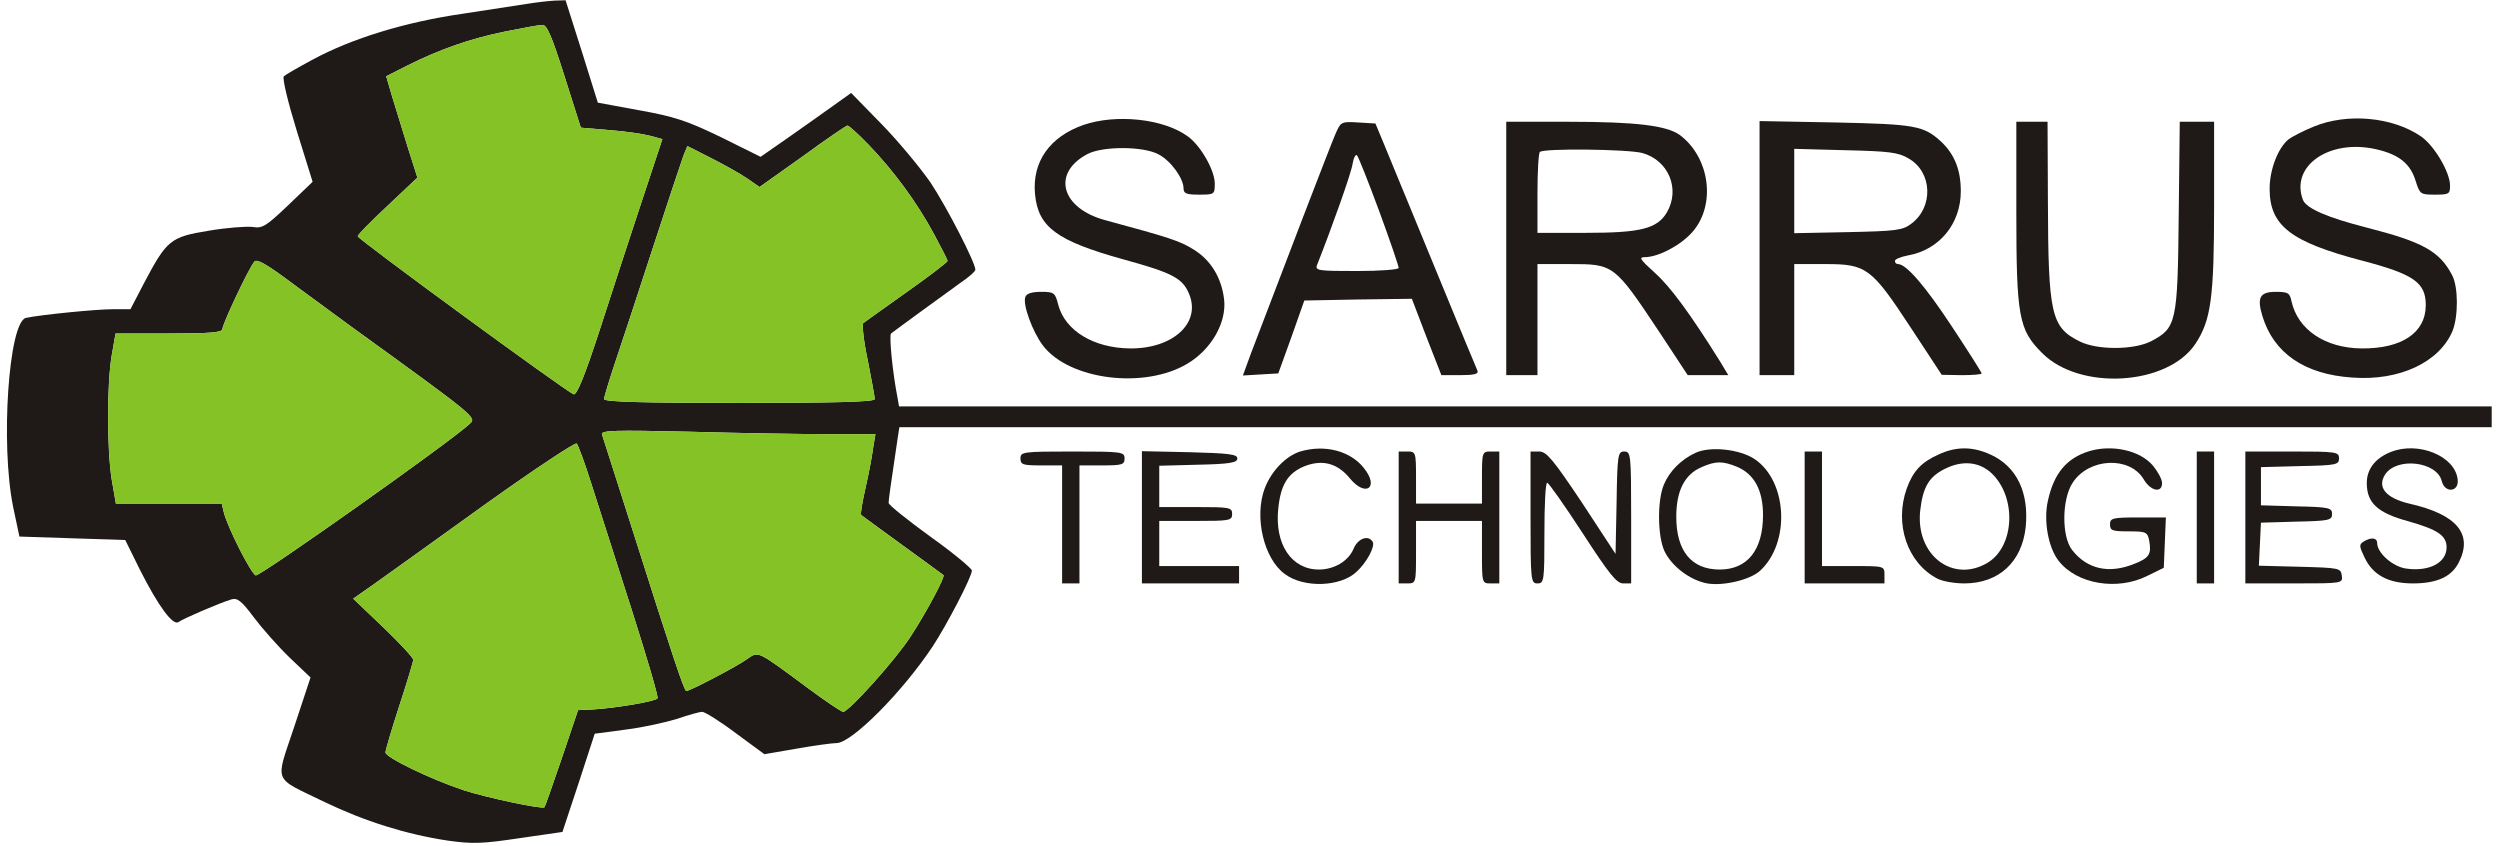 <?xml version="1.0" encoding="UTF-8"?> <svg xmlns="http://www.w3.org/2000/svg" width="192" height="65" viewBox="0 0 192 65" fill="none"><path d="M40.531 0.288C39.865 0.394 37.6 0.741 35.495 1.061C31.098 1.7 27.02 2.953 24.009 4.58C22.917 5.166 21.904 5.752 21.797 5.859C21.664 5.992 22.117 7.858 22.783 10.018L24.009 13.963L22.117 15.776C20.438 17.375 20.145 17.562 19.399 17.429C18.919 17.375 17.4 17.482 16.015 17.722C13.083 18.202 12.817 18.415 11.031 21.801L10.019 23.747H8.686C7.38 23.747 3.117 24.173 1.997 24.413C0.665 24.706 0.025 34.117 1.011 38.942L1.491 41.208L5.542 41.341L9.619 41.474L10.738 43.74C12.15 46.539 13.296 48.112 13.723 47.765C14.043 47.526 16.814 46.326 17.773 46.033C18.226 45.899 18.546 46.139 19.479 47.392C20.119 48.245 21.344 49.632 22.224 50.485L23.849 52.031L22.597 55.816C21.131 60.241 20.891 59.628 24.942 61.601C27.98 63.067 31.204 64.08 34.402 64.56C36.294 64.827 37.04 64.8 39.892 64.373L43.196 63.894L44.449 60.108L45.674 56.349L48.073 56.029C49.379 55.87 51.164 55.47 52.017 55.203C52.87 54.91 53.722 54.67 53.935 54.67C54.122 54.67 55.295 55.39 56.494 56.296L58.706 57.922L61.184 57.496C62.543 57.256 63.902 57.069 64.249 57.069C65.394 57.069 69.258 53.204 71.603 49.685C72.696 48.032 74.641 44.3 74.641 43.82C74.641 43.66 73.202 42.461 71.444 41.208C69.685 39.928 68.246 38.782 68.246 38.622C68.246 38.408 68.379 37.395 68.939 33.663L69.072 32.81H130.204H191.362V32.011V31.211H130.204H69.045L68.939 30.598C68.539 28.572 68.272 25.746 68.432 25.613C68.805 25.319 72.616 22.547 73.762 21.721C74.402 21.294 74.908 20.841 74.908 20.708C74.908 20.174 72.723 15.909 71.444 13.99C70.644 12.844 68.965 10.818 67.686 9.511L65.368 7.139L64.062 8.072C63.369 8.578 61.797 9.671 60.598 10.524L58.413 12.044L55.348 10.524C52.763 9.271 51.777 8.951 49.112 8.472L45.914 7.885L44.688 3.966L43.436 0.021L42.583 0.048C42.103 0.074 41.197 0.181 40.531 0.288ZM43.356 5.859L44.608 9.804L46.767 9.991C47.966 10.071 49.352 10.284 49.885 10.418L50.871 10.684L49.299 15.429C48.446 18.015 46.98 22.467 46.074 25.293C44.875 28.972 44.289 30.384 44.049 30.278C43.436 30.038 27.474 18.362 27.474 18.148C27.474 18.015 28.513 16.976 29.765 15.803L32.057 13.643L31.311 11.297C30.911 10.018 30.378 8.258 30.112 7.405L29.659 5.859L31.284 5.033C33.789 3.78 36.161 2.953 38.799 2.42C40.132 2.154 41.411 1.914 41.651 1.914C41.997 1.887 42.37 2.74 43.356 5.859ZM66.754 11.164C68.619 13.11 70.404 15.509 71.737 17.988C72.296 19.028 72.776 19.961 72.776 20.041C72.776 20.121 71.364 21.214 69.658 22.414C67.926 23.64 66.407 24.733 66.3 24.813C66.194 24.919 66.327 26.199 66.647 27.692C66.94 29.158 67.18 30.491 67.18 30.651C67.18 30.864 64.115 30.944 56.787 30.944C49.379 30.944 46.394 30.864 46.394 30.651C46.394 30.491 46.767 29.265 47.22 27.905C47.673 26.572 48.979 22.6 50.125 19.081C51.271 15.563 52.337 12.364 52.496 11.937L52.79 11.217L54.575 12.124C55.588 12.63 56.813 13.323 57.373 13.697L58.333 14.363L61.637 12.017C63.422 10.711 64.995 9.645 65.075 9.645C65.181 9.618 65.927 10.311 66.754 11.164ZM26.967 25.079C36.587 32.037 36.614 32.064 36.081 32.544C34.642 33.903 19.932 44.3 19.639 44.193C19.266 44.033 17.48 40.514 17.187 39.342L17.027 38.675H12.95H8.899L8.58 36.836C8.207 34.463 8.207 29.505 8.58 27.292L8.873 25.613H12.977C16.174 25.613 17.081 25.533 17.081 25.266C17.081 24.893 19.106 20.601 19.532 20.095C19.719 19.855 20.465 20.281 22.357 21.694C23.769 22.734 25.848 24.253 26.967 25.079ZM63.529 33.343H67.233L67.047 34.463C66.967 35.103 66.7 36.489 66.46 37.529C66.221 38.595 66.061 39.502 66.141 39.555C66.194 39.608 67.633 40.648 69.312 41.874C70.991 43.1 72.403 44.113 72.456 44.167C72.616 44.273 71.15 47.019 69.951 48.858C68.832 50.618 65.181 54.67 64.755 54.67C64.622 54.67 63.396 53.843 62.063 52.857C58.066 49.898 58.279 50.005 57.373 50.618C56.654 51.151 52.976 53.07 52.71 53.07C52.55 53.07 51.724 50.618 48.526 40.541C47.327 36.809 46.314 33.583 46.234 33.37C46.127 33.05 47.14 33.024 52.95 33.157C56.734 33.264 61.477 33.343 63.529 33.343ZM45.435 37.209C45.941 38.808 47.327 43.127 48.499 46.779C49.672 50.458 50.578 53.524 50.498 53.63C50.365 53.87 47.273 54.377 45.594 54.483L44.395 54.537L43.143 58.242C42.45 60.268 41.864 61.947 41.81 62.001C41.597 62.161 37.36 61.254 35.628 60.695C32.99 59.815 29.605 58.162 29.605 57.789C29.605 57.602 30.085 56.003 30.671 54.19C31.258 52.404 31.737 50.804 31.737 50.671C31.737 50.511 30.698 49.392 29.419 48.165L27.127 45.979L28.832 44.78C29.765 44.113 33.576 41.394 37.307 38.702C41.038 36.036 44.182 33.957 44.289 34.063C44.395 34.17 44.928 35.583 45.435 37.209Z" fill="#1F1A17"></path><path d="M43.356 5.859L44.608 9.804L46.767 9.991C47.966 10.071 49.352 10.284 49.885 10.418L50.871 10.684L49.299 15.429C48.446 18.015 46.98 22.467 46.074 25.293C44.875 28.972 44.289 30.384 44.049 30.278C43.436 30.038 27.474 18.362 27.474 18.148C27.474 18.015 28.513 16.976 29.765 15.803L32.057 13.643L31.311 11.297C30.911 10.018 30.378 8.258 30.112 7.405L29.659 5.859L31.284 5.033C33.789 3.78 36.161 2.953 38.799 2.42C40.132 2.154 41.411 1.914 41.651 1.914C41.997 1.887 42.37 2.74 43.356 5.859Z" fill="#85C226"></path><path d="M26.967 25.079C36.587 32.037 36.614 32.064 36.081 32.544C34.642 33.903 19.932 44.3 19.639 44.193C19.266 44.033 17.48 40.514 17.187 39.342L17.027 38.675H12.95H8.899L8.58 36.836C8.207 34.463 8.207 29.505 8.58 27.292L8.873 25.613H12.977C16.174 25.613 17.081 25.533 17.081 25.266C17.081 24.893 19.106 20.601 19.532 20.095C19.719 19.855 20.465 20.281 22.357 21.694C23.769 22.734 25.848 24.253 26.967 25.079Z" fill="#85C226"></path><path d="M45.435 37.209C45.941 38.808 47.327 43.127 48.499 46.779C49.672 50.458 50.578 53.524 50.498 53.63C50.365 53.87 47.273 54.377 45.594 54.483L44.395 54.537L43.143 58.242C42.45 60.268 41.864 61.947 41.81 62.001C41.597 62.161 37.36 61.254 35.628 60.695C32.99 59.815 29.605 58.162 29.605 57.789C29.605 57.602 30.085 56.003 30.671 54.19C31.258 52.404 31.737 50.804 31.737 50.671C31.737 50.511 30.698 49.392 29.419 48.165L27.127 45.979L28.832 44.78C29.765 44.113 33.576 41.394 37.307 38.702C41.038 36.036 44.182 33.957 44.289 34.063C44.395 34.17 44.928 35.583 45.435 37.209Z" fill="#85C226"></path><path d="M63.529 33.343H67.233L67.047 34.463C66.967 35.103 66.7 36.489 66.46 37.529C66.221 38.595 66.061 39.502 66.141 39.555C66.194 39.608 67.633 40.648 69.312 41.874C70.991 43.1 72.403 44.113 72.456 44.167C72.616 44.273 71.15 47.019 69.951 48.858C68.832 50.618 65.181 54.67 64.755 54.67C64.622 54.67 63.396 53.843 62.063 52.857C58.066 49.898 58.279 50.005 57.373 50.618C56.654 51.151 52.976 53.07 52.71 53.07C52.55 53.07 51.724 50.618 48.526 40.541C47.327 36.809 46.314 33.583 46.234 33.37C46.127 33.05 47.14 33.024 52.95 33.157C56.734 33.264 61.477 33.343 63.529 33.343Z" fill="#85C226"></path><path d="M66.754 11.164C68.619 13.11 70.404 15.509 71.737 17.988C72.296 19.028 72.776 19.961 72.776 20.041C72.776 20.121 71.364 21.214 69.658 22.414C67.926 23.64 66.407 24.733 66.3 24.813C66.194 24.919 66.327 26.199 66.647 27.692C66.94 29.158 67.18 30.491 67.18 30.651C67.18 30.864 64.115 30.944 56.787 30.944C49.379 30.944 46.394 30.864 46.394 30.651C46.394 30.491 46.767 29.265 47.22 27.905C47.673 26.572 48.979 22.6 50.125 19.081C51.271 15.563 52.337 12.364 52.496 11.937L52.79 11.217L54.575 12.124C55.588 12.63 56.813 13.323 57.373 13.697L58.333 14.363L61.637 12.017C63.422 10.711 64.995 9.645 65.075 9.645C65.181 9.618 65.927 10.311 66.754 11.164Z" fill="#85C226"></path><path d="M83.222 9.591C80.611 10.498 79.251 12.444 79.491 14.923C79.731 17.455 81.17 18.495 86.233 19.908C90.017 20.948 90.817 21.347 91.323 22.574C92.256 24.813 90.071 26.786 86.793 26.759C83.995 26.732 81.81 25.399 81.277 23.427C81.037 22.467 80.957 22.414 79.944 22.414C79.251 22.414 78.825 22.547 78.745 22.814C78.532 23.373 79.278 25.453 80.104 26.546C82.129 29.185 87.886 29.905 91.19 27.932C93.029 26.839 94.201 24.786 94.015 23.027C93.828 21.347 93.002 19.988 91.67 19.161C90.604 18.495 89.751 18.228 84.928 16.922C81.49 16.016 80.744 13.297 83.515 11.831C84.688 11.217 87.806 11.217 88.978 11.857C89.911 12.337 90.897 13.697 90.897 14.47C90.897 14.87 91.137 14.949 92.096 14.949C93.269 14.949 93.295 14.923 93.295 14.096C93.295 13.083 92.203 11.164 91.217 10.471C89.351 9.111 85.727 8.738 83.222 9.591Z" fill="#1F1A17"></path><path d="M177.691 9.724C176.839 10.071 175.986 10.524 175.746 10.711C174.947 11.377 174.307 13.03 174.307 14.496C174.307 17.322 175.906 18.575 181.395 20.014C185.366 21.054 186.299 21.694 186.299 23.427C186.299 25.559 184.46 26.786 181.369 26.759C178.571 26.732 176.466 25.319 175.986 23.133C175.853 22.494 175.719 22.414 174.787 22.414C173.561 22.414 173.321 22.84 173.747 24.253C174.6 27.105 176.972 28.758 180.676 28.998C184.274 29.265 187.338 27.825 188.351 25.426C188.804 24.306 188.804 22.04 188.324 21.134C187.365 19.295 186.059 18.575 181.769 17.482C178.757 16.709 177.132 16.016 176.865 15.349C175.879 12.737 178.891 10.658 182.461 11.457C184.247 11.857 185.126 12.577 185.526 13.91C185.846 14.923 185.899 14.949 187.018 14.949C188.084 14.949 188.164 14.896 188.164 14.256C188.164 13.217 186.938 11.164 185.926 10.471C183.741 8.978 180.276 8.658 177.691 9.724Z" fill="#1F1A17"></path><path d="M102.542 10.338C102.169 11.191 98.305 21.267 96.067 27.159L95.454 28.838L96.813 28.758L98.172 28.678L99.184 25.879L100.171 23.08L104.301 23L108.432 22.947L109.551 25.879L110.697 28.811H112.136C113.202 28.811 113.575 28.732 113.468 28.465C113.068 27.559 109.124 17.935 108.165 15.616C107.552 14.15 106.753 12.177 106.353 11.217L105.633 9.485L104.301 9.405C102.995 9.325 102.969 9.351 102.542 10.338ZM105.927 16.229C106.753 18.468 107.419 20.441 107.419 20.574C107.419 20.707 106.007 20.814 104.194 20.814C101.236 20.814 100.97 20.788 101.157 20.334C102.302 17.429 103.768 13.323 103.875 12.604C103.955 12.124 104.115 11.804 104.221 11.937C104.328 12.044 105.101 13.99 105.927 16.229Z" fill="#1F1A17"></path><path d="M115.68 19.081V28.812H116.879H118.078V24.546V20.281H120.557C123.941 20.281 123.968 20.281 127.459 25.533L129.617 28.812H131.19H132.735L132.042 27.665C129.804 24.093 128.285 22.014 127.086 20.948C125.913 19.881 125.833 19.748 126.366 19.748C127.405 19.721 129.084 18.841 129.99 17.802C131.802 15.723 131.323 12.097 129.004 10.364C127.992 9.644 125.673 9.351 120.424 9.351H115.68V19.081ZM126.126 11.751C128.152 12.31 129.058 14.523 128.018 16.309C127.272 17.562 126.02 17.882 121.809 17.882H118.078V14.87C118.078 13.19 118.158 11.751 118.265 11.671C118.531 11.377 125.034 11.457 126.126 11.751Z" fill="#1F1A17"></path><path d="M135.134 19.055V28.812H136.466H137.798V24.546V20.281H140.17C143.341 20.281 143.714 20.548 146.726 25.133L149.124 28.785L150.67 28.812C151.496 28.812 152.189 28.758 152.189 28.678C152.189 28.598 151.176 26.999 149.924 25.106C147.872 21.987 146.406 20.281 145.766 20.281C145.633 20.281 145.526 20.174 145.526 20.041C145.526 19.908 145.98 19.721 146.539 19.615C148.938 19.188 150.59 17.189 150.59 14.683C150.59 13.057 150.11 11.857 149.097 10.897C147.738 9.644 147.099 9.538 140.943 9.405L135.134 9.298V19.055ZM146.592 12.177C148.405 13.217 148.511 15.909 146.779 17.189C146.113 17.695 145.58 17.748 141.902 17.828L137.798 17.909V14.683V11.431L141.742 11.537C145.1 11.617 145.793 11.697 146.592 12.177Z" fill="#1F1A17"></path><path d="M154.854 16.229C154.854 24.333 155.04 25.319 156.826 27.105C159.73 30.038 166.472 29.611 168.604 26.412C169.803 24.6 170.043 22.893 170.043 15.803V9.351H168.737H167.405L167.325 16.602C167.245 24.786 167.139 25.186 165.22 26.199C163.887 26.892 161.063 26.892 159.73 26.226C157.518 25.133 157.305 24.146 157.279 15.403L157.252 9.351H156.053H154.854V16.229Z" fill="#1F1A17"></path><path d="M99.851 34.676C98.758 35.023 97.639 36.169 97.133 37.502C96.307 39.688 97.053 42.914 98.678 44.087C100.144 45.18 102.942 45.073 104.168 43.927C104.967 43.207 105.634 41.954 105.42 41.607C105.074 41.048 104.274 41.367 103.955 42.141C103.555 43.1 102.462 43.74 101.29 43.74C99.185 43.74 97.879 41.794 98.172 39.048C98.359 37.236 98.891 36.356 100.144 35.823C101.53 35.263 102.702 35.556 103.662 36.729C104.887 38.222 105.953 37.449 104.754 35.956C103.715 34.623 101.743 34.117 99.851 34.676Z" fill="#1F1A17"></path><path d="M130.203 34.783C129.111 35.289 128.205 36.196 127.778 37.236C127.272 38.462 127.299 41.181 127.832 42.327C128.391 43.5 129.804 44.566 131.11 44.806C132.335 45.02 134.387 44.54 135.16 43.847C137.505 41.714 137.292 36.969 134.76 35.263C133.614 34.49 131.323 34.25 130.203 34.783ZM133.401 35.849C134.734 36.409 135.4 37.662 135.4 39.555C135.4 42.247 134.201 43.74 132.069 43.74C129.91 43.74 128.738 42.327 128.738 39.688C128.738 37.689 129.377 36.436 130.683 35.876C131.776 35.396 132.282 35.396 133.401 35.849Z" fill="#1F1A17"></path><path d="M148.858 34.916C147.552 35.503 146.912 36.196 146.433 37.529C145.473 40.248 146.486 43.233 148.778 44.433C149.177 44.646 150.11 44.806 150.856 44.806C153.494 44.806 155.28 43.18 155.573 40.488C155.839 37.822 154.88 35.823 152.881 34.916C151.496 34.276 150.217 34.276 148.858 34.916ZM152.935 36.329C154.88 38.142 154.747 41.927 152.668 43.207C149.977 44.833 147.099 42.62 147.472 39.208C147.685 37.395 148.138 36.622 149.364 36.009C150.696 35.343 151.975 35.449 152.935 36.329Z" fill="#1F1A17"></path><path d="M160.45 34.65C158.718 35.183 157.732 36.356 157.279 38.462C156.932 39.981 157.305 42.061 158.105 43.074C159.49 44.86 162.608 45.393 164.927 44.22L166.179 43.607L166.259 41.661L166.339 39.741H164.18C162.235 39.741 162.049 39.795 162.049 40.275C162.049 40.754 162.235 40.808 163.488 40.808C164.82 40.808 164.927 40.861 165.06 41.527C165.246 42.567 165.06 42.86 163.887 43.313C161.969 44.087 160.29 43.713 159.144 42.247C158.318 41.208 158.344 38.302 159.197 37.049C160.45 35.156 163.568 35.023 164.634 36.809C165.166 37.715 166.046 37.902 166.046 37.102C166.046 36.809 165.726 36.222 165.353 35.769C164.367 34.596 162.235 34.117 160.45 34.65Z" fill="#1F1A17"></path><path d="M183.634 34.703C182.408 35.183 181.769 36.036 181.769 37.102C181.769 38.622 182.595 39.395 184.966 40.035C187.205 40.674 187.898 41.127 187.898 42.034C187.898 43.233 186.539 43.927 184.753 43.66C183.741 43.5 182.568 42.46 182.568 41.714C182.568 41.288 182.088 41.234 181.502 41.607C181.182 41.821 181.182 41.954 181.582 42.78C182.222 44.166 183.421 44.806 185.313 44.806C187.152 44.806 188.271 44.3 188.83 43.207C189.95 41.021 188.697 39.501 185.02 38.675C183.234 38.248 182.541 37.422 183.181 36.436C184.087 35.076 187.152 35.449 187.525 36.942C187.764 37.902 188.857 37.795 188.75 36.836C188.564 35.023 185.739 33.877 183.634 34.703Z" fill="#1F1A17"></path><path d="M78.372 35.209C78.372 35.689 78.559 35.743 79.971 35.743H81.57V40.275V44.806H82.236H82.902V40.275V35.743H84.635C86.18 35.743 86.367 35.689 86.367 35.209C86.367 34.703 86.18 34.676 82.369 34.676C78.559 34.676 78.372 34.703 78.372 35.209Z" fill="#1F1A17"></path><path d="M87.699 39.741V44.806H91.43H95.161V44.14V43.473H92.096H89.031V41.741V40.008H91.829C94.441 40.008 94.628 39.981 94.628 39.475C94.628 38.968 94.441 38.942 91.829 38.942H89.031V37.342V35.769L92.043 35.689C94.494 35.636 95.027 35.529 95.027 35.209C95.027 34.89 94.414 34.81 91.376 34.73L87.699 34.65V39.741Z" fill="#1F1A17"></path><path d="M107.419 39.741V44.806H108.085C108.751 44.806 108.751 44.78 108.751 42.407V40.008H111.283H113.815V42.407C113.815 44.78 113.815 44.806 114.481 44.806H115.147V39.741V34.676H114.481C113.841 34.676 113.815 34.73 113.815 36.676V38.675H111.283H108.751V36.676C108.751 34.73 108.725 34.676 108.085 34.676H107.419V39.741Z" fill="#1F1A17"></path><path d="M117.545 39.741C117.545 44.62 117.572 44.806 118.078 44.806C118.585 44.806 118.611 44.62 118.611 40.941C118.611 38.808 118.691 37.075 118.825 37.075C118.931 37.075 120.157 38.808 121.543 40.941C123.568 44.06 124.154 44.806 124.661 44.806H125.273V39.741C125.273 34.89 125.247 34.676 124.741 34.676C124.261 34.676 124.208 34.89 124.154 38.595L124.074 42.54L121.489 38.595C119.278 35.289 118.771 34.676 118.212 34.676H117.545V39.741Z" fill="#1F1A17"></path><path d="M138.598 39.741V44.806H141.662H144.727V44.14C144.727 43.473 144.7 43.473 142.329 43.473H139.93V39.075V34.676H139.264H138.598V39.741Z" fill="#1F1A17"></path><path d="M168.711 39.741V44.806H169.377H170.043V39.741V34.676H169.377H168.711V39.741Z" fill="#1F1A17"></path><path d="M172.442 39.741V44.806H176.199C179.93 44.806 179.93 44.806 179.85 44.193C179.77 43.633 179.663 43.607 176.625 43.527L173.481 43.447L173.561 41.794L173.641 40.141L176.386 40.061C178.864 40.008 179.104 39.955 179.104 39.475C179.104 38.995 178.864 38.942 176.386 38.888L173.641 38.808V37.342V35.876L176.652 35.796C179.423 35.743 179.637 35.689 179.637 35.209C179.637 34.703 179.45 34.676 176.039 34.676H172.442V39.741Z" fill="#1F1A17"></path></svg> 